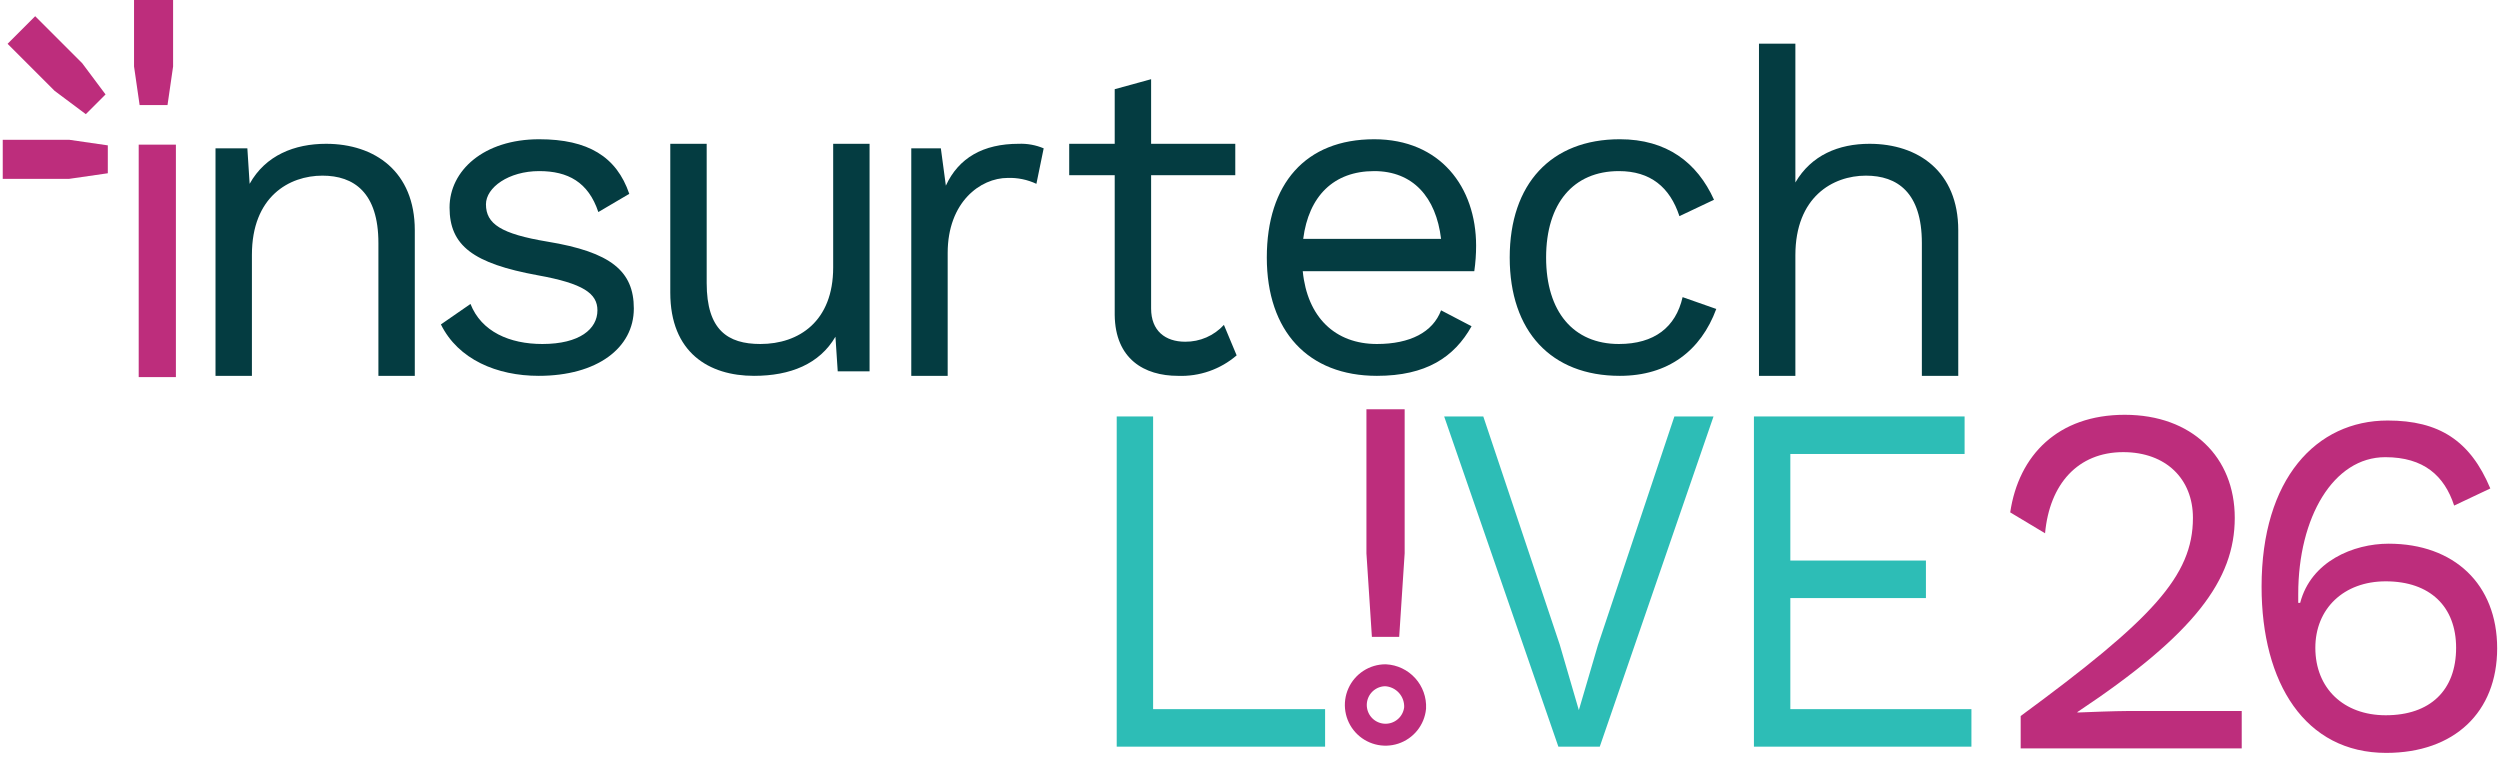 <?xml version="1.0" encoding="UTF-8"?> <svg xmlns="http://www.w3.org/2000/svg" width="456" height="138" viewBox="0 0 456 138" fill="none"><g><path d="M256.209 100.924L255.213 116.169H250.233L249.237 100.924V74.656H256.209V100.924Z" fill="#BD2D7C"></path><g><path d="M75.659 41.997V68.554H69.021V44.321C69.021 35.109 64.538 32.038 58.811 32.038C52.754 32.038 45.949 35.855 45.949 46.478V68.554H39.309V27.058H45.118L45.534 33.531C48.438 28.303 53.75 26.229 59.475 26.229C68.357 26.229 75.659 31.291 75.659 41.997Z" fill="#043C41"></path><path d="M80.422 59.176L85.817 55.441C87.808 60.504 92.954 62.745 98.928 62.745C105.734 62.745 108.971 60.007 108.971 56.603C108.971 53.532 106.398 51.707 98.099 50.213C86.314 48.056 81.999 44.819 81.999 37.848C81.999 31.125 88.223 25.399 98.349 25.399C107.229 25.399 112.457 28.552 114.781 35.357L109.137 38.677C107.311 33.2 103.577 31.208 98.349 31.208C92.787 31.208 88.638 34.196 88.638 37.267C88.638 40.835 91.376 42.66 99.842 44.072C111.461 45.98 115.61 49.467 115.61 56.272C115.61 63.492 108.889 68.553 98.264 68.553C90.63 68.553 83.575 65.567 80.422 59.176Z" fill="#043C41"></path><path d="M158.609 26.229V67.725H152.8L152.385 61.417C149.48 66.397 144.168 68.554 137.529 68.554C129.313 68.554 122.259 64.322 122.259 53.367V26.229H128.899V51.625C128.899 60.171 132.716 62.745 138.692 62.745C145.745 62.745 151.971 58.595 151.971 48.802V26.229H158.609Z" fill="#043C41"></path><path d="M190.367 27.058L189.039 33.532C187.407 32.764 185.615 32.394 183.811 32.453C178.831 32.453 172.857 36.85 172.857 46.146V68.554H166.217V27.058H171.611L172.525 33.864C174.847 28.801 179.33 26.228 185.802 26.228C187.367 26.165 188.925 26.449 190.367 27.058Z" fill="#043C41"></path><path d="M225.565 64.82C222.596 67.373 218.771 68.707 214.858 68.554C208.717 68.554 203.406 65.484 203.323 57.433V31.956H195.023V26.229H203.323V16.27L209.962 14.445V26.229H225.315V31.956H209.962V56.272C209.962 60.338 212.535 62.33 216.186 62.33C217.512 62.341 218.825 62.074 220.04 61.545C221.255 61.016 222.346 60.237 223.241 59.26L225.565 64.82Z" fill="#043C41"></path><path d="M268.91 49.466H237.621C238.452 57.849 243.514 62.745 251.149 62.745C257.208 62.745 261.357 60.587 262.852 56.603L268.412 59.508C265.257 65.151 260.113 68.554 251.149 68.554C238.617 68.554 231.066 60.422 231.066 46.977C231.066 33.532 238.12 25.399 250.652 25.399C262.685 25.399 269.242 34.112 269.242 44.819C269.242 46.374 269.131 47.927 268.91 49.466ZM237.705 43.574H262.852C261.938 35.939 257.706 31.209 250.652 31.209C243.265 31.209 238.7 35.773 237.705 43.574Z" fill="#043C41"></path><path d="M312.634 36.437L306.326 39.425C304.584 34.113 301.014 31.209 295.288 31.209C286.988 31.209 282.01 37.101 282.01 46.977C282.01 56.853 286.988 62.745 295.288 62.745C301.762 62.745 305.662 59.674 306.907 54.197L313.05 56.354C310.227 63.99 304.251 68.554 295.454 68.554C282.923 68.554 275.371 60.421 275.371 46.977C275.371 33.532 282.923 25.398 295.454 25.398C304.003 25.398 309.563 29.631 312.634 36.437Z" fill="#043C41"></path><path d="M357.186 41.997V68.554H350.548V44.321C350.548 35.109 346.066 32.038 340.34 32.038C334.281 32.038 327.477 35.938 327.477 46.562V68.554H320.837V7.97H327.477V33.283C330.381 28.303 335.361 26.229 341.004 26.229C349.884 26.229 357.186 31.291 357.186 41.997Z" fill="#043C41"></path><path d="M241.698 129.347V136.191H203.688V75.961H210.327V129.347H241.698Z" fill="#2DBDB6"></path><path d="M291.798 136.191H284.246L263.415 75.96H270.552L284.495 117.575L287.982 129.529L291.466 117.665L305.408 75.96H312.546L291.798 136.191Z" fill="#2DBDB6"></path><path d="M359.588 129.347V136.191H319.917V75.961H358.342V82.805H326.557V102.243H351.289V109.088H326.557V129.347H359.588Z" fill="#2DBDB6"></path><path d="M258.117 129.137C258.012 130.18 257.605 131.171 256.948 131.988C256.29 132.805 255.409 133.414 254.413 133.741C253.416 134.068 252.346 134.099 251.332 133.829C250.318 133.56 249.404 133.003 248.701 132.224C247.998 131.446 247.535 130.481 247.37 129.445C247.204 128.409 247.343 127.348 247.768 126.389C248.194 125.43 248.889 124.616 249.768 124.044C250.647 123.472 251.674 123.168 252.723 123.167C254.228 123.247 255.641 123.92 256.652 125.039C257.663 126.157 258.19 127.631 258.117 129.137Z" stroke="#BD2D7C" stroke-width="4" stroke-miterlimit="10"></path><path d="M14.995 11.531L19.252 17.227L15.655 20.825L9.958 16.567L1.384 7.992L6.418 2.956L14.995 11.531Z" fill="#BD2D7C"></path><path d="M12.627 25.497L19.665 26.515V31.603L12.627 32.62H0.5V25.497H12.627Z" fill="#BD2D7C"></path><path d="M31.572 12.127L30.555 19.165H25.467L24.449 12.127V0H31.572V12.127Z" fill="#BD2D7C"></path><path d="M32.083 26.383H25.299V68.783H32.083V26.383Z" fill="#BD2D7C"></path><path d="M368.571 130.599C392.544 112.982 399.991 105.082 399.991 94.457C399.991 87.373 395.087 82.47 387.278 82.47C379.014 82.47 373.838 88.282 373.02 97.271L366.663 93.458C368.207 83.014 375.382 75.658 387.55 75.658C399.81 75.658 407.62 83.378 407.62 94.457C407.62 105.718 400.355 115.615 378.923 129.873V129.963C380.922 129.873 386.098 129.691 387.914 129.691H408.89V136.502H368.571V130.599Z" fill="#BD2D7C"></path><path d="M454.234 89.095L447.637 92.216C445.854 86.778 442.11 83.389 435.068 83.389C425.617 83.389 419.197 94.355 419.197 108.352V109.958H419.554C421.516 102.379 429.272 99.169 435.69 99.169C447.637 99.169 455.482 106.57 455.482 118.247C455.482 129.927 447.637 137.327 435.245 137.327C420.446 137.327 412.512 124.578 412.512 107.015C412.512 87.312 422.497 76.703 435.513 76.703C444.873 76.703 450.578 80.358 454.234 89.095ZM422.318 118.159C422.318 125.559 427.489 130.463 435.156 130.463C443.269 130.463 447.994 125.915 447.994 118.159C447.994 110.671 443.269 106.034 435.156 106.034C427.489 106.034 422.318 111.026 422.318 118.159Z" fill="#BD2D7C"></path></g></g><defs> </defs></svg> 